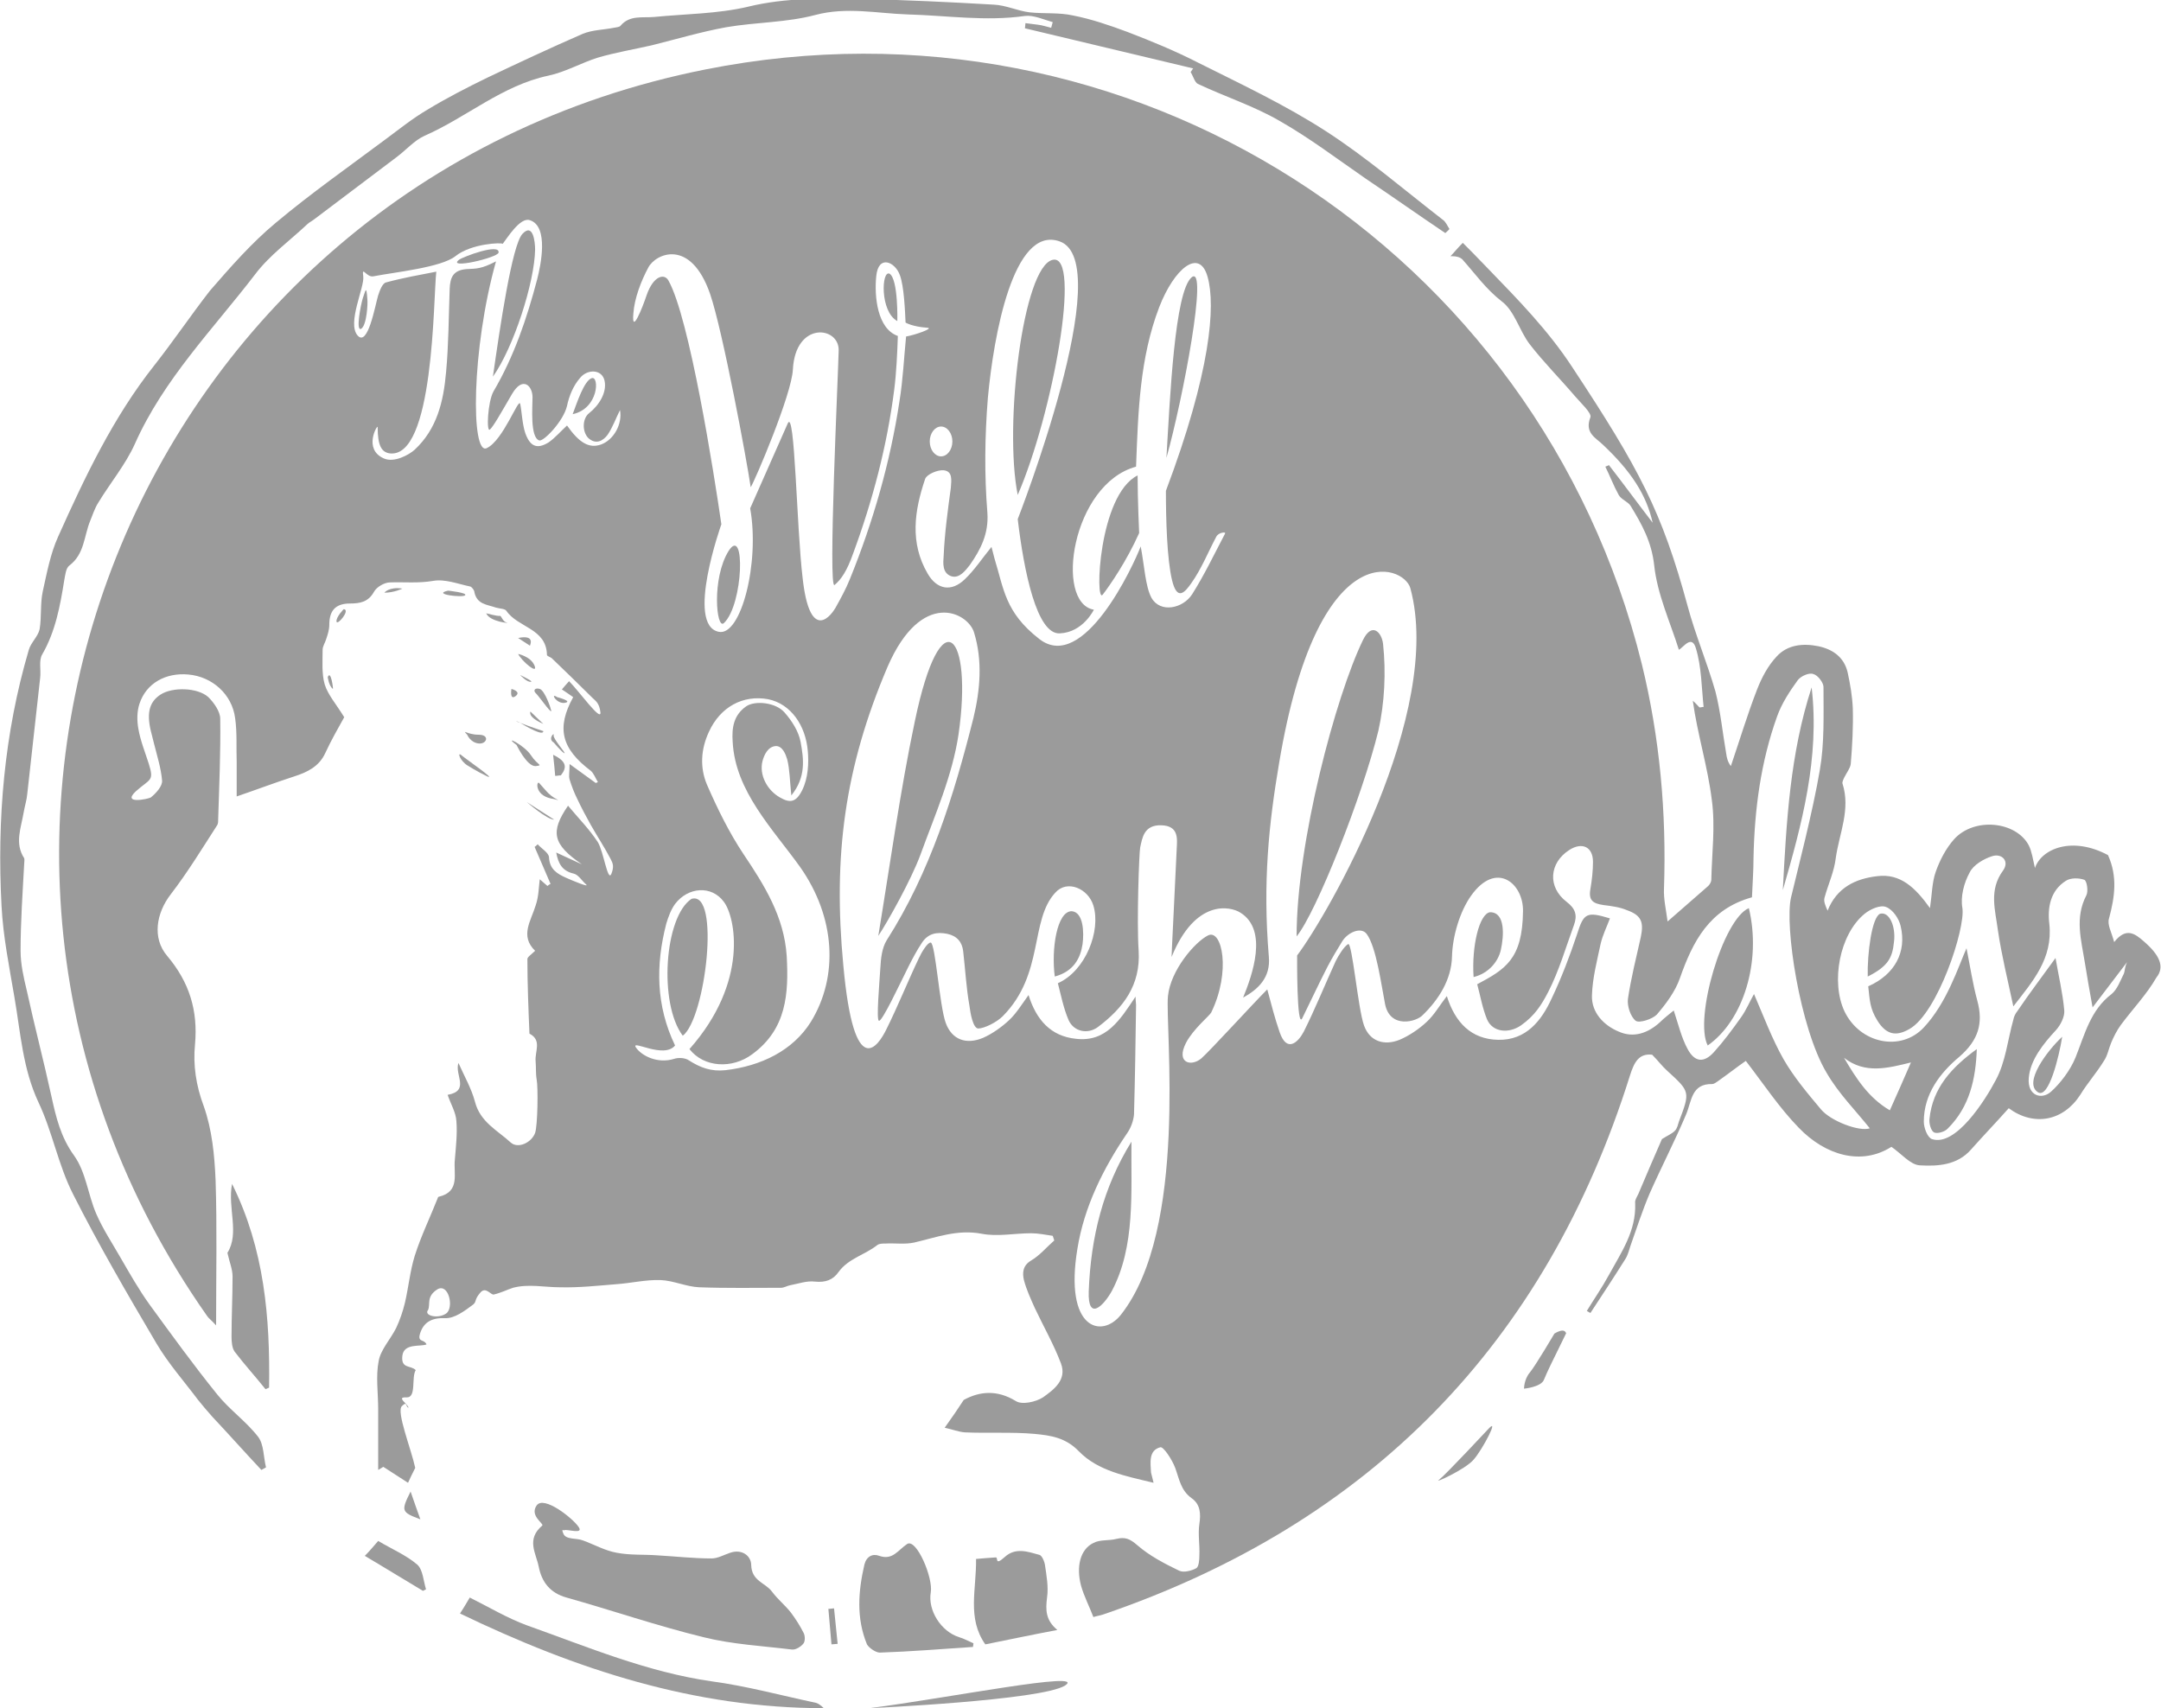 <?xml version="1.0" encoding="utf-8"?>
<!-- Generator: Adobe Illustrator 24.0.2, SVG Export Plug-In . SVG Version: 6.00 Build 0)  -->
<svg version="1.1" id="Layer_1" xmlns="http://www.w3.org/2000/svg" xmlns:xlink="http://www.w3.org/1999/xlink" x="0px" y="0px"
	 viewBox="0 0 420 332" style="enable-background:new 0 0 420 332;" xml:space="preserve">
<style type="text/css">
	.st0{fill:#9B9B9B;}
</style>
<path class="st0" d="M42.2,271c-4.6-5.7-8.8-11.5-13.1-17.4c-2.1-2.9-3.9-6.1-5.7-9.2c-1.6-2.8-3.4-5.5-4.7-8.5
	c-1.6-3.7-2-8.1-4.3-11.3c-2.6-3.6-3.5-7.4-4.4-11.5c-1.5-6.9-3.3-13.7-4.8-20.6C4.6,190,4,187.4,4,184.8c0-5.6,0.4-11.3,0.7-16.9
	c0-0.4,0.1-0.8,0-1.1c-1.9-2.9-0.6-5.9-0.1-8.9c0.2-1.2,0.6-2.4,0.7-3.6c0.8-7.5,1.7-15,2.5-22.5c0.2-1.6-0.3-3.4,0.4-4.6
	c2.6-4.5,3.5-9.5,4.3-14.5c0.2-1,0.3-2.3,1-2.8c2.9-2.2,2.8-5.6,4-8.6c0.5-1.2,0.9-2.5,1.6-3.6c2.3-3.8,5.3-7.4,7.1-11.4
	c5.6-12.6,15.2-22.3,23.4-33c2.8-3.7,6.7-6.5,10.1-9.7c0.4-0.4,0.9-0.6,1.4-1c5.3-4,10.6-8,15.9-12c1.9-1.4,3.5-3.3,5.5-4.2
	c8.2-3.6,15.1-9.8,24.1-11.7c3.3-0.7,6.4-2.5,9.6-3.5c3.4-1,7-1.6,10.5-2.4c4.8-1.2,9.5-2.6,14.4-3.5c5.8-1,11.8-0.9,17.4-2.4
	c6.1-1.6,11.9-0.3,17.8-0.1c7.6,0.2,15.3,1.4,22.9,0.3c1.7-0.2,3.6,0.7,5.4,1.2c-0.1,0.4-0.2,0.7-0.3,1.1c-0.9-0.2-1.7-0.5-2.6-0.6
	c-0.8-0.1-1.6-0.2-2.4-0.3c0,0.3-0.1,0.7-0.1,1c10.9,2.6,21.8,5.2,32.7,7.8c-0.2,0.2-0.3,0.5-0.5,0.7c0.5,0.8,0.8,2,1.4,2.3
	c5.3,2.5,10.9,4.3,15.9,7.2c5.8,3.3,11.2,7.4,16.7,11.2c5.2,3.5,10.3,7.1,15.5,10.6c0.3-0.3,0.6-0.5,0.8-0.8
	c-0.4-0.6-0.7-1.4-1.3-1.8c-7.5-5.8-14.8-12.1-22.7-17.2c-7.9-5.1-16.4-9.1-24.8-13.3c-4.5-2.3-9.1-4.2-13.8-6
	c-3.5-1.3-7-2.5-10.6-3.2c-2.7-0.6-5.6-0.3-8.4-0.6c-2.4-0.3-4.6-1.4-7-1.5C184.6,0.4,176,0,167.5-0.2c-7.4-0.1-14.7-0.3-22.1,1.5
	c-5.9,1.4-12.2,1.4-18.3,2c-2.3,0.2-4.7-0.4-6.5,1.7c-0.2,0.3-0.9,0.3-1.3,0.4c-2,0.4-4.2,0.4-6.1,1.2c-6.2,2.7-12.4,5.6-18.5,8.5
	c-3.9,1.9-7.8,3.9-11.6,6.2c-2.9,1.7-5.5,3.8-8.2,5.8c-7.1,5.3-14.5,10.5-21.3,16.2c-4.7,3.9-8.8,8.6-12.8,13.2
	C37,61.4,33.7,66.3,30,71c-8,10.1-13.5,21.7-18.7,33.3c-1.5,3.3-2.2,7.1-3,10.7c-0.5,2.4-0.2,4.9-0.6,7.3c-0.3,1.4-1.7,2.6-2.1,4
	c-4.8,16.3-6.2,33-5.3,49.8c0.3,5.9,1.5,11.8,2.5,17.7c1.2,6.9,1.6,13.9,4.7,20.5c2.7,5.7,3.8,12.1,6.7,17.8
	c5,9.9,10.6,19.5,16.2,29c2.3,3.9,5.4,7.4,8.1,11c0.9,1.1,1.8,2.2,2.8,3.3c3.2,3.4,6.3,6.9,9.5,10.3c0.3-0.2,0.6-0.3,0.9-0.5
	c-0.5-2-0.4-4.4-1.5-5.9C47.8,276.2,44.6,274,42.2,271z"/>
<path class="st0" d="M104.7,304.5c0.6,3,2.2,5.1,5.4,6c8.9,2.5,17.6,5.5,26.6,7.7c5.6,1.4,11.4,1.7,17.2,2.4
	c0.7,0.1,1.7-0.5,2.2-1.1c0.4-0.4,0.4-1.5,0.1-2.1c-0.7-1.4-1.6-2.8-2.5-4c-1.1-1.4-2.6-2.6-3.7-4.1c-1.3-1.7-3.9-2-4-5.1
	c0-1.8-1.8-3.2-4.1-2.4c-1.2,0.4-2.4,1.1-3.6,1.1c-3.5,0-7-0.4-10.5-0.6c-2.6-0.2-5.3,0-7.9-0.5c-2.3-0.4-4.4-1.6-6.6-2.4
	c-1.2-0.5-3.3-0.1-3.8-1.3c-0.5-1.2,0.1-0.5,0.2-0.7c0.7-0.2,3.9,0.9,2.7-0.7c-1.1-1.6-6.7-6.1-8.1-4.1s1.4,3.5,1.1,3.9
	C102.2,299.2,104.2,301.9,104.7,304.5z"/>
<path class="st0" d="M171,321.2c6-0.2,12.1-0.7,18.1-1.1c0-0.2,0.1-0.5,0.1-0.7c-0.9-0.4-1.8-0.9-2.8-1.2c-3.5-1.1-6.1-5.2-5.5-8.7
	c0.5-2.8-2.8-10.6-4.6-9.4s-2.8,3.2-5.4,2.3c-1.3-0.5-2.5,0.1-2.9,1.7c-1.2,5.2-1.6,10.4,0.5,15.5
	C168.9,320.3,170.2,321.2,171,321.2z"/>
<path class="st0" d="M138.4,326.8c-12.6-1.8-24.2-6.7-36-10.9c-3.8-1.4-7.3-3.5-11.1-5.4c-0.6,1-1.1,1.9-1.9,3.1
	C112,324.5,135,332,160.1,332c-0.5-0.5-1.1-1-1.8-1.1C151.7,329.5,145.1,327.7,138.4,326.8z"/>
<path class="st0" d="M191.5,319.6c4.5-0.9,9.2-1.9,14-2.8c-2.3-1.9-2.3-3.9-2-6.3c0.3-2.1-0.1-4.2-0.4-6.3c-0.1-0.7-0.6-1.9-1.1-2
	c-2.2-0.6-4.6-1.5-6.7,0.4s-1.2,0-1.8,0.1c-1.4,0.1-2.8,0.2-3.8,0.3C189.8,308.9,187.9,314.5,191.5,319.6z"/>
<path class="st0" d="M44.2,243.5c0.4,1.8,1,3.2,1,4.6c0,3.9-0.2,7.8-0.2,11.7c0,1,0.1,2.2,0.6,2.9c1.9,2.5,4,4.8,6,7.3
	c0.2-0.1,0.5-0.2,0.7-0.3c0.2-13.6-0.9-26.9-7.2-39.6C44.2,234.8,46.6,239.7,44.2,243.5z"/>
<path class="st0" d="M73.5,299.5c-0.7,0.8-1.6,1.9-2.6,2.9c3.9,2.3,7.6,4.6,11.3,6.8c0.2-0.1,0.4-0.2,0.6-0.3
	c-0.5-1.6-0.6-3.8-1.7-4.8C79,302.3,76.2,301.1,73.5,299.5z"/>
<path class="st0" d="M79.8,289.9c-1.9,3.8-1.8,4,1.9,5.4C81,293.4,80.4,291.6,79.8,289.9z"/>
<path class="st0" d="M161,312.7c0.2,2.3,0.4,4.6,0.6,6.9c0.4,0,0.8-0.1,1.2-0.1c-0.2-2.3-0.5-4.6-0.7-6.9
	C161.8,312.6,161.4,312.7,161,312.7z"/>
<path class="st0" d="M107.5,146.7c0.2,1.7,0.3,2.9,0.4,4.1c0.4,0,0.7-0.1,1.1-0.1C110.2,149.2,110.2,148,107.5,146.7z"/>
<path class="st0" d="M186.3,142.7c2.8-19.4-3.4-27-8.5-2.5c-2.8,13.2-4.9,28.4-7.1,41.7c1.8-2.7,6.4-10.9,8.2-15.8
	C181.7,158.4,185.1,150.8,186.3,142.7z"/>
<path class="st0" d="M268.8,125.1c-0.3-2.3-2.2-4.2-3.9-0.7c-5.3,10.9-12.9,39.4-12.9,57.6c3.8-4.6,12.8-27.3,15.9-40
	C269.1,136.6,269.4,130.7,268.8,125.1z"/>
<path class="st0" d="M219.9,221.9c-5.5,8.9-7.9,18.5-8.3,29.1c-0.2,5.9,2.9,2.8,4.5-0.1C220.7,242.2,219.8,231.7,219.9,221.9z"/>
<path class="st0" d="M331.9,203.2c6.9-4.8,10.5-16.3,8-26.7C334.9,178.6,329.2,197.9,331.9,203.2z"/>
<path class="st0" d="M352.1,133.6c-4.2,12.9-4.9,26.1-5.6,39.4C350.2,160.2,353.7,147.3,352.1,133.6z"/>
<path class="st0" d="M291.7,184.6c0.6-2.7,0.9-7.3-2.1-7.3c-2.1,0.3-3.6,6.6-3.2,12.6C289.3,189.2,291.2,186.9,291.7,184.6z"/>
<path class="st0" d="M210.4,183.5c0.3-2.2,0.2-6.2-2.1-6.4c-2.9,0-4,7.4-3.3,12.7C208.7,188.8,210,186.2,210.4,183.5z"/>
<path class="st0" d="M204.6,50.5c-5.8,1.3-9.5,32.2-6.8,45.7C204.6,80.5,210.3,49.2,204.6,50.5z"/>
<path class="st0" d="M214.3,115.6c1.4-1.8,4.7-6.6,7.1-12c0,0-0.3-6.5-0.3-11.2C213.5,96.2,212.8,117.4,214.3,115.6z"/>
<path class="st0" d="M231.6,53.9c-3.3,2.8-4.2,23.3-4.9,35.1C229.9,77.6,234.9,51.2,231.6,53.9z"/>
<path class="st0" d="M141.6,107.1c-3.3,5.3-2.4,15.4-0.9,14C144.5,117.5,144.9,101.9,141.6,107.1z"/>
<path class="st0" d="M172.9,53.2c-1.6-0.8-1.9,7.4,1.5,9.2C174.4,62.4,174.6,54.3,172.9,53.2z"/>
<path class="st0" d="M375,217.5c-0.1,0.9,0.3,2.3,0.9,2.6s2.1-0.1,2.7-0.8c4.2-4.2,5.4-9.6,5.6-15.4
	C379.4,207.4,375.6,211.4,375,217.5z"/>
<path class="st0" d="M368.1,183.1c0.4-3-0.9-6-2.7-5.5c-1.6,0.7-2.5,7.7-2.4,12.2C367,187.8,367.8,186.1,368.1,183.1z"/>
<path class="st0" d="M396.1,212.3c2.1,1.3,4.1-7,4.7-10.8C397.8,204.3,393.2,210.5,396.1,212.3z"/>
<path class="st0" d="M134.4,174.7c-5.3,3.5-6.4,20.4-1.7,26.6C137.1,198,140.1,173,134.4,174.7z"/>
<path class="st0" d="M101.5,45.5c-2,2.3-4.3,17.9-5.7,27.7c4-5.6,8.1-18.3,8.2-24.7C104,47,103.6,43.2,101.5,45.5z"/>
<path class="st0" d="M96.9,49.1c0.3-1.9-6.9,0.8-7.7,1.4C86.8,52.4,96.7,50.1,96.9,49.1z"/>
<path class="st0" d="M70.5,58c-0.4,1.3-1.4,6.5-0.3,5.9c1.1-0.7,1.3-5,1.2-5.7C71.2,55.1,71,56.7,70.5,58z"/>
<path class="st0" d="M115,73.5c-1.5,0.5-2.9,4.9-3.7,7C116.4,79.4,116.5,73,115,73.5z"/>
<path class="st0" d="M416.7,183c-1.8-1.6-3.5-2.8-5.8,0.1c-0.5-1.9-1.4-3.4-1-4.6c1.1-4.1,1.7-8.1-0.2-12.3
	c-6.9-3.7-12.9-1.3-14.2,2.5c-0.4-1.7-0.6-3.2-1.2-4.4c-2.5-4.7-10.6-5.5-14.5-1.2c-1.6,1.8-2.8,4.1-3.6,6.4c-0.7,2-0.7,4.3-1.1,7
	c-2.8-3.9-5.7-6.8-10.3-6.2c-4.2,0.5-7.8,2.2-9.6,6.7c-0.4-0.9-0.8-1.8-0.6-2.5c0.7-2.6,1.9-5.1,2.2-7.8c0.7-4.8,2.9-9.4,1.3-14.4
	c-0.1-0.3,0.2-0.9,0.4-1.3c0.4-0.8,1.1-1.7,1.2-2.5c0.3-3.6,0.5-7.2,0.4-10.8c-0.1-2.4-0.5-4.7-1-7c-0.7-3-2.9-4.5-5.7-5.1
	c-3-0.6-6-0.3-8.1,2c-1.7,1.8-2.9,4.1-3.8,6.4c-1.9,4.9-3.4,9.9-5.1,14.9c-0.6-0.8-0.8-1.6-0.9-2.4c-0.7-4-1.1-8.2-2.1-12.1
	c-1.6-5.6-3.9-11-5.4-16.6c-5-18.4-9.4-26.7-22.4-46.4c-4.7-7.2-10.6-13.2-16.5-19.3c-1.9-2-3.8-3.9-4.8-4.9
	c-1.1,1.1-1.7,1.9-2.4,2.6c0.1,0,1.6-0.1,2.3,0.6c2.5,2.8,4.6,5.8,7.7,8.2c2.5,1.9,3.4,5.7,5.4,8.3c2.7,3.5,5.9,6.7,8.8,10.1
	c1.1,1.3,3.3,3.3,3,4.1c-1.2,3.1,1.1,4,2.5,5.4c5.4,5.1,8.4,9.7,9.6,15.1c-3-3.9-5.7-7.6-8.5-11.2c-0.2,0.1-0.4,0.2-0.7,0.3
	c0.9,1.8,1.6,3.7,2.6,5.5c0.5,0.9,1.8,1.3,2.3,2.1c2.2,3.6,4.1,7,4.6,11.6c0.6,5.6,3.1,11,4.8,16.4c0.9-0.5,2.5-3,3.3-0.3
	c1.1,3.6,1.1,7.6,1.5,11.4c-0.3,0-0.5,0.1-0.8,0.1c-0.4-0.4-0.8-0.9-1.3-1.3c0.9,6.5,2.9,12.8,3.7,19.3c0.7,5.1,0,10.4-0.1,15.5
	c0,0.4-0.3,0.9-0.6,1.2c-2.5,2.2-4.9,4.3-7.9,6.9c-0.3-2.3-0.8-4.4-0.7-6.4c0.5-14.7-0.8-29.3-4.3-43.6c-20-80.9-99.6-132-182-115.6
	C25.9,35.6-24.7,163.2,40.2,255.7c0.3,0.5,0.8,0.8,1.8,1.9c0-10,0.2-19.1-0.1-28.2c-0.2-4.9-0.7-9.9-2.3-14.4c-1.5-4-2.1-8-1.7-12
	c0.6-6.6-1.1-12.1-5.4-17.2c-3-3.5-2.1-8.4,0.7-12c3.3-4.3,6.1-8.9,9-13.4c0.2-0.3,0.2-0.7,0.2-1.1c0.2-6.5,0.5-13.1,0.4-19.6
	c0-1.4-1.2-3.1-2.3-4.2c-2.1-1.9-7-2-9.3-0.5s-2.8,3.8-1.7,7.8c0.1,0.5,0.3,1.1,0.4,1.6c0.6,2.4,1.4,4.9,1.6,7.3
	c0.1,1.1-1.2,2.5-2.2,3.3c-0.5,0.3-5.7,1.4-2.9-1.2c2.8-2.5,3.6-1.9,2.5-5.4c-0.7-2.2-1.6-4.4-2-6.7c-0.3-1.6-0.3-3.4,0.2-4.9
	c1.3-4,5.1-6.1,9.5-5.7c4.6,0.4,8.5,3.8,9.1,8.5c0.4,2.8,0.2,5.8,0.3,8.6c0,2.4,0,4.9,0,6.6c3.8-1.3,7.5-2.7,11.2-3.9
	c2.5-0.8,4.8-1.9,6-4.5c1.2-2.6,2.7-5.2,3.7-7c-1.6-2.6-3.2-4.4-3.8-6.4c-0.6-2.1-0.4-4.5-0.4-6.7c0-0.7,0.5-1.4,0.7-2.1
	c0.3-0.9,0.6-1.8,0.6-2.8c0-2.7,1.2-4.1,4-4.1c2,0,3.6-0.3,4.7-2.3c0.5-0.9,2-1.8,3.1-1.8c2.8-0.1,5.5,0.2,8.4-0.3
	c2.3-0.4,4.8,0.6,7.2,1.1c0.3,0.1,0.8,0.7,0.8,1.1c0.5,2.4,2.5,2.4,4.2,3c0.7,0.2,1.7,0.2,2,0.6c2.2,3.3,7.8,3.4,7.9,8.6
	c0,0.2,0.6,0.4,0.9,0.6c2.7,2.6,5.3,5.1,7.9,7.7c0.6,0.6,1.4,1,1.6,2.9c0.1,1.8-4.2-4.2-6.1-6.1c-0.6,0.7-1,1.1-1.4,1.6
	c0.9,0.6,1.5,1,2.2,1.5c-3.3,6-2.3,10,3.4,14.3c0.6,0.5,0.9,1.4,1.4,2.2c-0.1,0.1-0.3,0.1-0.4,0.2c-1.5-1.1-2.9-2.1-5.1-3.7
	c0,1.5-0.2,2.3,0,3c0.4,1.3,0.9,2.6,1.5,3.8c0.8,1.7,1.7,3.4,2.6,5c1.3,2.3,2.7,4.4,3.9,6.7c0.4,0.8,0.7,1.4,0.1,2.9
	c-0.7,1.5-1.5-4.4-2.6-6.2c-1.7-2.6-3.9-4.8-5.8-7.1c-3.5,5.1-3,7.5,2.7,11.4c-1.6-0.7-3.2-1.5-5-2.3c0.4,2.2,1.2,3.6,3.4,4.1
	c0.9,0.2,1.6,1.4,2.4,2.1s-2.8-0.8-3.9-1.3c-1.8-0.8-3.2-1.7-3.3-4c-0.1-0.9-1.4-1.6-2.2-2.5c-0.2,0.2-0.4,0.4-0.6,0.5
	c1,2.4,2.1,4.8,3.1,7.2c-0.2,0.1-0.4,0.2-0.6,0.4c-0.7-0.6-1.4-1.2-1.5-1.3c-0.2,1.6-0.2,3.4-0.8,5.1c-0.9,3-3.1,5.9-0.1,8.8
	c-0.7,0.7-1.5,1.2-1.5,1.6c0,4.8,0.2,9.7,0.4,14.5c2.5,1.3,1,3.5,1.2,5.4c0.1,1.2,0,2.4,0.2,3.5c0.3,1.6,0.2,8.9-0.3,10.4
	c-0.7,1.9-3.3,3.1-4.7,1.9c-2.6-2.4-6-4-7-8c-0.7-2.6-2.1-5-3.2-7.5c-0.8,2.3,2.3,5.4-2.1,6.2c0.6,1.8,1.6,3.4,1.7,5.1
	c0.2,2.5-0.1,5-0.3,7.5c-0.3,2.7,1.1,6.2-3.1,7.2c-0.1,0-0.2,0.1-0.2,0.2c-1.5,3.8-3.3,7.5-4.5,11.3c-0.9,2.9-1.2,6.1-1.9,9.1
	c-0.4,1.7-1,3.4-1.7,4.9c-1.1,2.2-3,4.2-3.4,6.4c-0.6,3-0.1,6.2-0.1,9.4c0,3.9,0,7.8,0,11.8c0.3-0.2,0.7-0.4,1-0.6
	c1.7,1.1,3.4,2.2,4.8,3.1c0.3-0.7,0.8-1.7,1.4-2.9c-0.8-3.7-3.7-10.9-2.6-12s0.7,0.2,1.3,0.3c-0.2-0.8-2.5-2.1-0.4-2
	c2,0.1,0.9-3.9,1.8-5.3c-1-1-2.9-0.2-2.6-2.8c0.3-2.5,3.6-1.7,4.7-2.2c-0.5-1.1-1.9-0.3-1.2-2.3c0.7-2,2.2-2.9,4.8-2.8
	c1.8,0.1,3.8-1.4,5.4-2.6c0.8-0.6,0.2-0.9,1.4-2.3c1.1-1.4,2.1,0.5,2.7,0.3c1.3-0.3,2.5-0.9,3.7-1.3c3-0.8,6.1-0.1,9.1-0.1
	c3.7,0.1,7.3-0.3,11-0.6c2.9-0.2,5.7-0.9,8.6-0.8c2.5,0.1,5,1.3,7.5,1.4c5.3,0.2,10.6,0.1,15.9,0.1c0.6,0,1.2-0.4,1.8-0.5
	c1.6-0.3,3.2-0.9,4.8-0.7c2,0.2,3.5-0.3,4.6-1.9c1.9-2.6,5.1-3.3,7.5-5.2c0.4-0.3,1-0.3,1.6-0.3c1.9-0.1,3.8,0.2,5.6-0.2
	c4.3-1,8.4-2.6,13.1-1.7c3.1,0.6,6.4-0.1,9.6-0.1c1.4,0,2.8,0.3,4.2,0.5c0.1,0.3,0.2,0.6,0.3,0.9c-1.5,1.3-2.8,2.9-4.5,3.9
	s-1.7,2.5-1.4,3.8c0.5,1.9,1.3,3.6,2.1,5.4c1.7,3.6,3.7,7.1,5.1,10.8c1.2,3.2-1.4,5.1-3.5,6.6c-1.4,0.9-4.1,1.5-5.3,0.7
	c-3.6-2.2-7-1.9-10.1-0.2c-1.1,1.7-2.2,3.3-3.7,5.4c1.4,0.3,2.7,0.8,3.9,0.9c4.5,0.2,9.1-0.1,13.6,0.3c3.1,0.3,6,0.7,8.6,3.4
	c3.7,3.8,9.1,4.8,14.5,6.1c-0.2-0.9-0.4-1.5-0.5-2c-0.1-1.9-0.5-4.3,1.8-4.9c0.6-0.2,2.3,2.4,2.9,4c0.8,2.2,1.1,4.4,3.2,5.9
	c1.7,1.2,1.8,3,1.5,5s0.1,4.1,0,6.1c0,0.9-0.1,2.2-0.6,2.5c-0.9,0.5-2.4,0.9-3.3,0.5c-2.9-1.4-5.8-2.9-8.2-5c-1.4-1.2-2.3-1.6-4-1.2
	c-1.5,0.4-3.2,0.1-4.5,0.8c-2.5,1.2-3.4,4.5-2.4,8.3c0.6,2.1,1.6,4,2.4,6.1c0.6-0.2,1.3-0.3,1.9-0.5c51.8-17.7,86-52.6,102.4-104.8
	c0.8-2.5,1.7-4.3,4.3-4c1.1,1.1,1.9,2.2,2.9,3.1c4.5,4.1,4.5,4.1,2.3,9.9c-0.2,0.6-0.3,1.3-0.8,1.8c-0.6,0.6-1.4,0.9-2.5,1.6
	c-1.4,3.2-3,6.9-4.6,10.7c-0.3,0.6-0.7,1.2-0.6,1.8c0.2,5.4-2.7,9.5-5.1,13.9c-1.3,2.4-2.9,4.7-4.3,7c0.2,0.1,0.5,0.3,0.7,0.4
	c2.3-3.5,4.6-7,6.8-10.5c0.5-0.8,0.7-1.7,1-2.6c1.2-3.4,2.3-6.8,3.7-10.1c2.3-5.2,4.9-10.2,7.1-15.4c1.1-2.6,1-6,5.1-5.9
	c0.3,0,0.7-0.3,1-0.5c2-1.4,3.9-2.9,5.5-4c3.4,4.4,6.5,9.1,10.3,13c5.2,5.4,12.2,7.4,18,3.7c1.9,1.3,3.7,3.5,5.5,3.6
	c3.5,0.2,7.3,0,10-3.1c2.4-2.7,4.9-5.3,7.3-8c4.9,3.6,10.6,2.5,13.9-2.6c1.4-2.3,3.2-4.3,4.6-6.6c0.7-1,0.9-2.3,1.4-3.5
	s1.1-2.4,1.9-3.5c2.3-3.1,5-5.9,6.9-9.2C420.8,187.9,419.7,185.6,416.7,183z M86.7,255.3c-1.6,1.1-4.4,0.4-3.5-0.7
	c0.5-1.1-0.4-2.6,1.8-4C87.2,249.3,88.3,254.2,86.7,255.3z M188.5,109.8c2.1-3,3.7-6.1,3.4-10.2c-0.6-7.4-0.5-14.9,0.1-22.3
	c1.1-11.9,4.9-33.5,13.9-30.4c11.5,3.9-8.1,54-8.1,54c1.2,10.1,3.7,22.5,8.2,22.2c4.5-0.2,6.6-4.6,6.6-4.6
	c-7.7-1.3-4.3-24.4,8.2-27.8c0.4-10.6,0.7-21.1,4.5-31c2.9-7.5,7.8-11.6,9.4-5.9c1.6,5.6,0.6,18.5-8.1,41.6c0,5.4,0.2,13.3,1.2,17.4
	s2.5,2.3,3.7,0.6c2-2.8,3.3-6.1,4.9-9.1c0.4-0.8,1.9-1,1.7-0.6c-2.1,4-4,8-6.4,11.8c-1.8,2.8-6.2,3.7-7.9,0.7
	c-1.2-2.2-1.4-6.4-2.1-10c-1.4,3.7-11.1,24.7-19.7,18c-6.7-5.2-6.9-9.8-8.7-15.6c-0.2-0.8-0.4-1.6-0.6-2.3c-1.8,2.2-3.3,4.5-5.2,6.3
	c-2.6,2.5-5.4,2-7.2-1.1c-3.5-6-2.6-12.2-0.5-18.4c0.3-0.9,2.4-1.8,3.6-1.7c1.8,0.2,1.5,1.9,1.4,3.4c-0.6,4.4-1.2,8.8-1.4,13.3
	c-0.1,1.3-0.3,3.3,1.5,3.9C186.5,112.5,187.7,110.8,188.5,109.8z M182.9,82.9c1.2,0,2.2,1.3,2.2,2.9s-1,2.9-2.2,2.9
	s-2.2-1.3-2.2-2.9C180.7,84.2,181.7,82.9,182.9,82.9z M116.8,86.4c-2.3,0.8-4.2-0.3-6.6-3.7c-1.2,1.1-2.3,2.4-3.6,3.3
	c-2.3,1.4-3.6,0.7-4.5-1.8c-0.6-1.7-0.7-4.4-1-5.7c-0.3-1.3-3.3,7.1-6.5,8.6c-3.1,1.5-3-19.2,1.8-36.3c-2.9,1.5-3.8,1.4-5.7,1.5
	c-2.7,0.2-3.2,1.7-3.3,3.8c-0.2,5.4-0.2,10.8-0.7,16.2c-0.5,5.8-1.8,11.1-6.1,15.1c-1.1,1-4,2.6-6,1.7c-4.1-1.8-1.2-6.7-1.2-6.1
	c0,3.7,0.8,4.8,2.2,5.1c8.8,1.4,8.6-30.2,9.2-35.3c-3.1,0.6-6.5,1.2-9.8,2.1c-0.7,0.2-1.2,1.6-1.5,2.5c-0.6,2-2,10.1-4,7.8
	c-2.1-2.4,1.4-9.4,1.1-11.5c-0.3-2.2,0.6,0.3,2,0c4.1-0.8,13.1-1.7,15.9-3.9c3.1-2.5,9.1-2.7,9.2-2.4c0.8-1,3.4-5.3,5.3-4.6
	c3.7,1.2,2.1,8.8,1.4,11.5c-2,7.6-4.5,15-8.5,21.8c-1.1,2-1.4,7.9-0.7,7.4c0.7-0.6,2.2-3.3,4.3-6.9c2.1-3.6,4-1.6,4,0.6
	c0,1.9-0.5,7.8,1.3,8.4c0.8,0.3,4.7-3.7,5.4-6.7c0.4-1.9,1.2-3.9,2.5-5.4c1.4-1.8,4.3-1.8,4.8,0.5s-1.1,4.8-3,6.3
	c-1.3,1-1.4,3.5-0.2,4.8c1.5,1.4,2.9,0.6,3.8-0.6c1-1.5,1.6-3.2,2.4-4.8C121,82.4,119.3,85.5,116.8,86.4z M157.6,198.6
	c-3.5,5.6-9.7,8.6-16.6,9.4c-2.8,0.3-4.9-0.5-7.1-1.9c-0.7-0.5-2-0.6-2.9-0.3c-3.2,1-6.3-0.6-7.4-2.2c-1.1-1.7,5.4,2.3,7.6-0.4
	c-3.7-7.7-3.8-15.6-1.7-23.7c0.4-1.3,0.9-2.7,1.7-3.8c2.5-3.3,7.1-3.7,9.5-0.4c2.2,2.9,4.9,15.5-6.7,28.6c2.8,3.6,8.3,3.9,12.2,1
	c6.7-4.9,7.1-11.8,6.7-19.1c-0.5-7.6-4.3-13.7-8.4-19.8c-2.8-4.2-5.1-8.9-7.1-13.5c-1.4-3.3-1.2-6.9,0.4-10.3
	c2.2-4.8,6.6-7.2,11.5-6.3c4.4,0.9,7.3,5.1,7.7,10.1c0.2,2.2,0.1,5.2-1.1,7.6c-1.2,2.4-2.4,2.5-4.3,1.4c-2.5-1.4-4.1-4.4-3.4-7.1
	c0.3-1.1,1-2.8,2.6-2.9c1.3,0,1.9,1.6,2.2,2.6c0.5,2,0.5,4.2,0.8,7c2.9-3.6,2.4-7.1,1.8-10.4c-0.4-2.1-1.7-4.1-3.1-5.7
	c-1.7-2-5.8-2.4-7.5-1.2c-2.4,1.7-2.8,4.1-2.6,6.9c0.5,9.6,7.8,16.9,13.1,24.3C162.4,178.3,163,189.8,157.6,198.6z M162.4,118.1
	c-1.4,2.4-5.1,6-6.4-5.7c-1.2-10-1.5-33.2-2.9-30.1c-1.4,3.2-7.3,16.5-7.3,16.5c1.9,10.6-1.8,24.9-6.1,24
	c-6.5-1.3,0.5-20.9,0.5-20.9c-1.4-9.7-6.2-40.2-10.3-47.4c-0.8-1.4-2.9-0.9-4.2,2.8c-0.8,2.4-3,8-2.6,3.6c0.2-2.9,1.5-6.3,2.9-8.9
	c1.4-2.7,8.2-5.8,12,5.1c2.5,7.3,7.2,32.7,7.9,37.6c0.8-1.2,8-18.1,8.2-22.9c0.5-9.4,9-8.4,8.9-3.7c-0.1,4.7-2.1,46.7-0.8,45.6
	c1.3-1.1,2.4-2.7,3.6-6.1c3.8-10.3,6.6-20.9,8-31.9c0.4-3.1,0.6-7.2,0.7-10.4c-4-1.4-4.6-7.7-4.2-11.6c0.4-4.3,3.7-2.8,4.6-0.2
	c0.8,2.1,1,7,1.1,9.2c0,0,1.3,0.8,4.2,1c1.5,0.1-2.7,1.5-4.1,1.7c-0.4,4-0.6,8.4-1.3,12.7c-1.8,11.8-5.1,23.3-9.6,34.4
	C164.4,114.5,163.4,116.3,162.4,118.1z M353.9,215.6c-2.6-3.1-5.3-6.3-7.3-9.8c-2.2-3.9-3.8-8.2-5.7-12.6c-0.8,1.4-1.5,3.1-2.5,4.5
	c-1.7,2.4-3.4,4.7-5.3,6.8s-3.7,2-5.1-0.6c-1.2-2.2-1.8-4.8-2.7-7.5c-0.7,0.6-1.8,1.4-2.7,2.3c-2.3,2.1-5.1,3.1-8,1.8
	c-2.9-1.2-5.3-3.7-5.2-7c0.1-3.4,1-6.8,1.7-10.1c0.4-1.7,1.2-3.3,1.8-4.9c-4.6-1.4-5.1-1-6.4,3.1c-1.4,4.2-3,8.4-4.9,12.4
	c-2,4.4-5,8.2-10.4,8.1c-5.3-0.1-8.4-3.4-10-8.5c-1.4,1.8-2.4,3.6-3.9,5s-3.4,2.7-5.3,3.5c-3,1.2-5.8,0.3-6.9-2.8
	c-1.2-3.4-2.3-16.3-3.1-15.8s-1.8,2.1-2.4,3.3c-2.1,4.6-4,9.3-6.2,13.7c-1.1,2.1-3.3,4.2-4.7,0.1c-0.9-2.6-1.6-5.3-2.4-8.3
	c-2.7,2.7-11,11.8-12.8,13.4c-2,1.7-5,0.9-3-3c1.4-2.7,4.6-5.3,4.9-5.9c3.9-8,2.1-16.3-0.6-15c-2.6,1.3-7.3,6.8-7.8,11.8
	c-0.6,6.1,4,45.4-9.2,62c-3.7,4.6-11,2.8-8.4-12.9c1.3-8.1,5-15.6,9.7-22.5c0.7-1,1.2-2.4,1.3-3.6c0.2-7.1,0.3-14.2,0.4-21.3
	c0-0.4-0.1-0.8-0.1-1.6c-3,4.5-5.7,8.9-11.6,8.2c-4.9-0.5-7.7-3.7-9.2-8.5c-1.3,1.8-2.4,3.6-3.8,4.9s-3.2,2.6-5,3.4
	c-3.3,1.4-6.1,0.4-7.3-2.9c-1.2-3.3-2-15.4-2.9-15.6c-0.6-0.1-1.8,1.9-2.3,3c-2.2,4.6-4.1,9.4-6.4,14c-1.4,2.8-6.2,10.6-8.3-12.6
	c-2-21.1,0.2-38.3,8.6-58c6.6-15.2,15.6-10.6,16.8-6.7c1.7,5.5,1.2,11.2-0.1,16.6c-3.8,15.1-8.4,30-16.9,43.3
	c-0.9,1.5-1.1,3.5-1.2,5.3c-0.2,3.3-0.8,9.9-0.3,10.3c0.6,0.3,4-7,5.7-10.4c0.8-1.6,1.7-3.3,2.7-4.8c1.2-1.8,2.9-2.1,4.9-1.7
	c1.9,0.4,2.9,1.6,3.1,3.4c0.4,3.5,0.6,7.1,1.2,10.5c0.2,1.6,0.7,4.4,1.7,4.5c1.2,0,3.6-1.2,4.8-2.4c8.1-8.2,5.2-18.6,10.2-24
	c2.3-2.6,6.4-0.8,7.4,2.5c1.5,4.9-1.5,12.7-6.9,15.1c0.6,2.3,1.1,4.9,2.1,7.2c1,2.2,3.7,2.8,5.7,1.3c4.9-3.7,8.3-8.1,7.9-14.8
	c-0.4-5.8,0.1-19.3,0.3-20.1c0.4-1.8,0.7-4.4,4.1-4.3c3.4,0.1,3.1,2.6,3,4.5c-0.3,6.9-1,20.2-1,21.1c4.6-11.3,11.4-9.9,13.4-8.6
	c5.4,3.4,2.3,12.1,0.5,16.5c2.9-1.6,5.4-3.9,5-8c-1.2-14.4,0-25.8,2-37.6c7.5-44.8,24.2-38.6,25.5-34c6.6,24.2-16.1,63.6-22,71.4
	c0,0-0.1,14.5,1,12.2c1.1-2.2,3.2-6.7,4.9-10c0.9-1.7,1.9-3.4,2.9-5c1.1-1.7,3.6-2.8,4.7-1.4c1.9,2.5,2.9,10.2,3.6,13.7
	c1,4.8,6.1,3.4,7.3,2.1c3.1-3,5.6-6.9,5.7-11.4c0.1-3.9,1.5-8.7,3.7-11.8c4.9-6.9,10.2-2.4,10.1,3c-0.1,9.4-3.5,11.3-8.9,14.2
	c0.6,2.2,1,4.6,1.9,6.8c1.1,2.6,4.3,2.8,6.6,1.2c2.7-1.9,4-4,5.3-6.5c2.1-4.1,3.4-8.6,5-13c0.7-1.9,0.3-3.2-1.4-4.5
	c-3.8-2.9-3.4-7.6,0.5-10.1c2.5-1.6,4.6-0.6,4.6,2.3c0,1.8-0.2,3.5-0.5,5.3c-0.4,2.2,0.5,2.8,2.5,3.1c1.6,0.2,3.2,0.4,4.6,1
	c2.8,1,3.3,2.3,2.7,5.2c-0.9,4-1.9,8-2.5,12c-0.2,1.4,0.5,3.5,1.5,4.3c0.7,0.5,3.2-0.3,4.1-1.2c1.8-2.1,3.6-4.5,4.5-7.1
	c2.5-7.1,5.7-13.4,14-15.7c0.1-2.5,0.3-5.1,0.3-7.7c0.2-9.4,1.4-18.6,4.6-27.5c0.9-2.5,2.4-4.8,4-7c0.6-0.8,2.2-1.5,3-1.2
	c0.9,0.2,2,1.7,2,2.5c0,5.4,0.2,10.9-0.7,16.1c-1.4,8.3-4.3,19.3-5.6,24.8c-1.3,5.5,1.7,25.4,6.9,34.1c2.3,4,5.7,7.4,8.4,10.8
	C361.4,220,355.8,217.9,353.9,215.6z M367.3,215.8c-4.1-2.4-6.5-6.1-8.9-10.2c4.1,3.2,8.5,2,13,0.9
	C370,209.7,368.8,212.5,367.3,215.8z M412.8,189.2c-0.7,1.4-1.3,3.1-2.4,4c-4.1,3.1-5.2,7.8-7,12.3c-1,2.5-3,5.1-4.8,6.7
	c-1.8,1.6-4.6,0.8-4.3-2.7c0.3-3.5,2.8-6.6,5.3-9.3c0.9-1,1.7-2.6,1.6-3.8c-0.3-3.4-1.1-6.7-1.7-10.2c-2.6,3.6-5.1,6.9-7.4,10.3
	c-0.4,0.5-0.7,1.1-0.8,1.7c-1.1,3.9-1.5,8.2-3.4,11.7c-2.1,4-7.8,13-12.4,11.5c-0.9-0.3-1.6-2.2-1.6-3.4c0-5.4,3.2-9.5,6.9-12.6
	c3.7-3.2,4.7-6.5,3.5-10.9c-0.9-3.3-1.4-6.7-2.1-10.2c-1.6,3.6-3.8,10.6-8.3,15.4c-4.5,4.8-12.4,3.1-15.4-3.1c-2.7-5.7-1-15,3.9-19
	c1.1-0.9,3.1-1.8,4.2-1.3c1.3,0.5,2.5,2.3,2.8,3.7c1.2,5-1.1,9.4-6.3,11.7c0.3,2.7,0.3,4.3,1.8,6.7c1.7,2.7,3.6,3.1,6.2,1.6
	c5.5-3.1,10.9-19.5,10.3-23.5c-0.4-2.2,0.3-4.9,1.4-6.9c0.7-1.5,2.8-2.7,4.4-3.2c1.9-0.6,3.4,1,2.1,2.8c-2.8,3.8-1.5,7.7-1,11.6
	c0.7,4.8,1.9,9.6,3,14.8c3.8-4.9,7.7-9.3,7-16c-0.4-3.2,0.2-6.5,3.2-8.4c0.9-0.6,2.5-0.6,3.6-0.2c0.5,0.2,0.8,2.2,0.4,3
	c-2.3,4.4-1,8.7-0.3,13.1c0.4,2.6,0.9,5.3,1.5,8.7c2.2-2.9,4.2-5.5,6.7-8.8C412.9,188.1,413,188.7,412.8,189.2z"/>
<path class="st0" d="M302.1,259.2c0,0-3.7,6.3-4.8,7.6c-1.1,1.3-1.1,3.1-1.1,3.1s3.4-0.3,3.9-1.8c0.6-1.5,2.1-4.5,2.1-4.5l2.2-4.5
	C304.3,259.2,304.3,257.9,302.1,259.2z"/>
<path class="st0" d="M289.3,277.7c0,0-8.3,8.9-9.6,9.9c-1.3,0.9,5.1-2,6.7-3.9C288.1,281.8,291.5,275.3,289.3,277.7z"/>
<path class="st0" d="M169,332c0,0,33.4-1.5,38-4.4C211.5,324.6,183.9,330.1,169,332z"/>
<path class="st0" d="M65.4,120.8c0.1,0.9,2.8-2.3,1.4-2.4C66.8,118.4,65.3,119.9,65.4,120.8z"/>
<path class="st0" d="M74.7,115.2c1.9,0,3.5-0.8,3.5-0.8C75.6,114,74.7,115.2,74.7,115.2z"/>
<path class="st0" d="M63.7,131.6c0,0,0.2,1.7,1,2.3C64.8,133.9,64.3,130.1,63.7,131.6z"/>
<path class="st0" d="M104.9,133.9c-0.9-0.3-1.4,0.3-0.7,0.9c0.7,0.7,3.6,4.9,2.8,2.9C107.1,137.8,105.9,134.2,104.9,133.9z"/>
<path class="st0" d="M105.6,140.7l-2.5-2.4C103.1,138.3,102.4,139.3,105.6,140.7z"/>
<path class="st0" d="M103.9,129.4c-0.7-1.8-3.2-2.3-3.2-2.3C101.4,128.5,104.6,131.2,103.9,129.4z"/>
<path class="st0" d="M100.7,124l2.3,1.5C103,125.4,104.1,123.3,100.7,124z"/>
<path class="st0" d="M103.2,146.8c-1.3-2-5.6-4.1-2.8-2c0,0,2,4.2,3.7,4.1C105.7,148.7,104.5,148.8,103.2,146.8z"/>
<path class="st0" d="M105.6,142.1c0,0-3-1-4.5-1.6C102.6,141.4,105.6,143.1,105.6,142.1z"/>
<path class="st0" d="M100.3,140.1c0.1,0.1,0.4,0.3,0.8,0.4C100.5,140.2,100.1,140,100.3,140.1z"/>
<path class="st0" d="M99.4,133.9c0,0-0.4,2.3,0.8,1.4C101.4,134.4,99.4,133.9,99.4,133.9z"/>
<path class="st0" d="M101.1,131.2c0,0,1.4,1.5,2.1,1.3C103.8,132.5,101.1,131.2,101.1,131.2z"/>
<path class="st0" d="M109.8,136.6c1.6-0.3-1.5-1.1-1.5-1.1C106.8,134.5,108.2,136.9,109.8,136.6z"/>
<path class="st0" d="M107.6,144.3c0,0,1.7,2,2.1,2.1s-2.3-2.9-2.1-3.5C107.8,142.2,106.4,143.6,107.6,144.3z"/>
<path class="st0" d="M106.5,154.1c0,0-1.2-1.3-1.7-1.9c-0.5-0.6-1,2.3,2.3,3c0.7,0.1,1.2,0.3,1.4,0.3
	C108.1,155.3,107.3,154.9,106.5,154.1z"/>
<path class="st0" d="M108.5,155.5C108.9,155.6,108.9,155.6,108.5,155.5L108.5,155.5z"/>
<path class="st0" d="M102.4,155.9c0,0,3.9,3.4,5.3,3.4L102.4,155.9z"/>
<path class="st0" d="M90.9,148.8c0,0,1.9,1.2,3.8,2.1c1.9,0.8-4.2-3.4-5-4.1C88.8,146,89.4,147.9,90.9,148.8z"/>
<path class="st0" d="M93,142.8c-2.2,0-3.3-1.2-2.2,0c0,0,0.6,1.5,2.2,1.7S95.3,142.8,93,142.8z"/>
<path class="st0" d="M87.1,114.8c-3.3,0.7,2.9,1.4,3.3,0.9C90.9,115.2,87.1,114.8,87.1,114.8z"/>
<path class="st0" d="M98.5,121c-0.9-0.2-1-1.4-1.4-1.3s-2.6-0.5-2.6-0.5C95.2,120.9,99.4,121.2,98.5,121z"/>
</svg>
